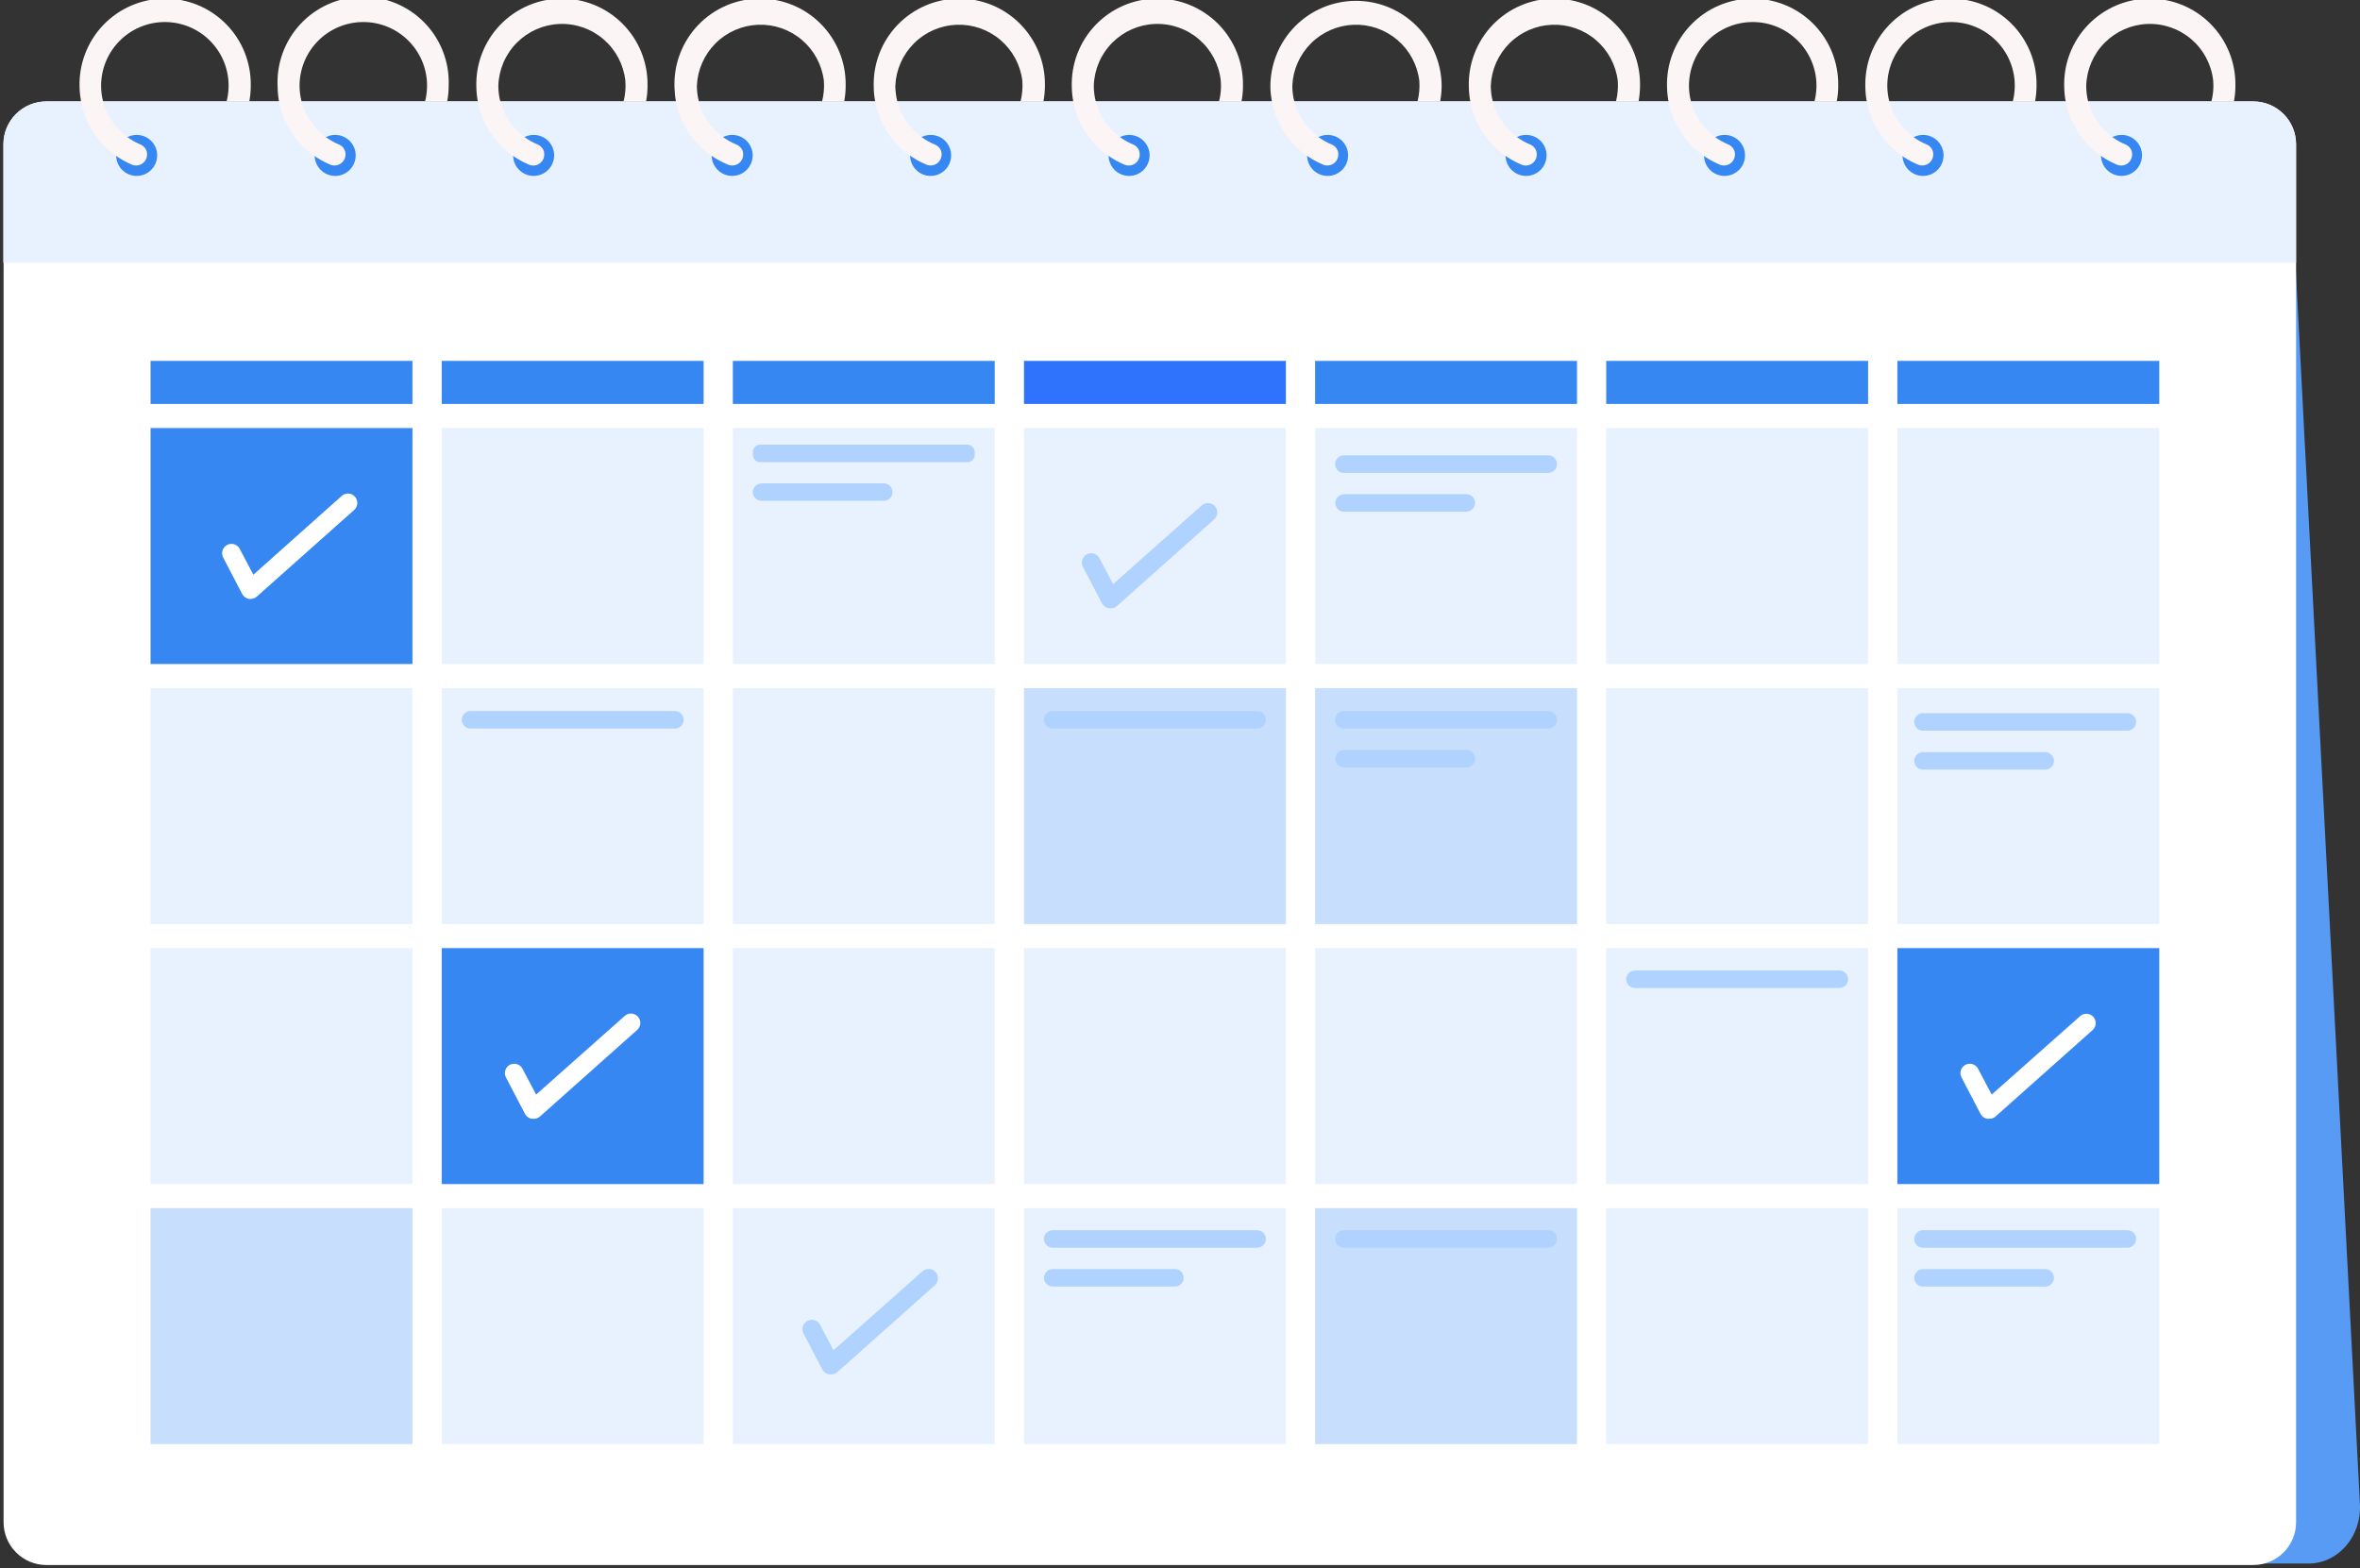 <svg width="468" height="311" viewBox="0 0 468 311" fill="none" xmlns="http://www.w3.org/2000/svg">
<rect x="0" y="0" width="468" height="311" fill="#333333" stroke="none"/>
<g clip-path="url(#clip0_40_558)">
<path d="M455.195 52.107L467.987 298.299C468.318 304.688 463.652 310.056 457.78 310.056H426.285L455.195 52.107Z" fill="#589BF4"/>
<path d="M446.831 20.108H9.205C4.513 20.108 0.709 23.913 0.709 28.605V301.851C0.709 306.544 4.513 310.348 9.205 310.348H446.831C451.524 310.348 455.328 306.544 455.328 301.851V28.605C455.328 23.913 451.524 20.108 446.831 20.108Z" fill="white"/>
<path d="M81.792 84.887H29.857V131.679H81.792V84.887Z" fill="#3687F2"/>
<path d="M49.687 118.768H49.356C49.076 118.716 48.812 118.603 48.583 118.435C48.353 118.268 48.164 118.051 48.03 117.8L44.305 110.656C44.176 110.439 44.093 110.197 44.06 109.947C44.027 109.696 44.046 109.442 44.115 109.199C44.184 108.956 44.302 108.73 44.462 108.534C44.622 108.338 44.82 108.177 45.044 108.06C45.268 107.944 45.514 107.874 45.765 107.856C46.017 107.838 46.27 107.871 46.509 107.954C46.748 108.037 46.967 108.167 47.153 108.338C47.34 108.509 47.489 108.715 47.593 108.946L50.244 113.97L67.767 98.341C68.136 98.014 68.62 97.848 69.113 97.877C69.605 97.907 70.065 98.131 70.392 98.501C70.719 98.87 70.886 99.354 70.856 99.846C70.826 100.338 70.602 100.798 70.233 101.125L50.867 118.357C50.533 118.626 50.116 118.771 49.687 118.768Z" fill="white"/>
<path d="M139.532 84.887H87.598V131.679H139.532V84.887Z" fill="#E8F2FF"/>
<path d="M197.259 84.887H145.325V131.679H197.259V84.887Z" fill="#E8F2FF"/>
<path d="M191.838 88.175H150.746C149.941 88.175 149.288 88.828 149.288 89.633V90.19C149.288 90.995 149.941 91.648 150.746 91.648H191.838C192.643 91.648 193.296 90.995 193.296 90.19V89.633C193.296 88.828 192.643 88.175 191.838 88.175Z" fill="#B0D2FF"/>
<path d="M175.269 95.849H151.104C150.643 95.842 150.196 96.013 149.858 96.326C149.52 96.64 149.315 97.072 149.288 97.533C149.279 97.766 149.318 97.998 149.401 98.216C149.484 98.433 149.611 98.632 149.773 98.799C149.936 98.966 150.13 99.099 150.345 99.189C150.56 99.279 150.791 99.324 151.025 99.322H175.269C175.729 99.322 176.171 99.139 176.497 98.814C176.822 98.488 177.005 98.046 177.005 97.586C177.005 97.125 176.822 96.684 176.497 96.358C176.171 96.032 175.729 95.849 175.269 95.849Z" fill="#B0D2FF"/>
<path d="M254.999 84.887H203.065V131.679H254.999V84.887Z" fill="#E8F2FF"/>
<path d="M312.727 84.887H260.792V131.679H312.727V84.887Z" fill="#E8F2FF"/>
<path d="M307.027 93.769H266.492C266.031 93.769 265.59 93.586 265.264 93.26C264.938 92.935 264.755 92.493 264.755 92.032C264.755 91.572 264.938 91.13 265.264 90.805C265.59 90.479 266.031 90.296 266.492 90.296H307.027C307.487 90.296 307.929 90.479 308.255 90.805C308.58 91.13 308.763 91.572 308.763 92.032C308.763 92.493 308.58 92.935 308.255 93.26C307.929 93.586 307.487 93.769 307.027 93.769Z" fill="#B0D2FF"/>
<path d="M290.736 97.997H266.598C266.138 97.99 265.693 98.161 265.357 98.475C265.02 98.789 264.819 99.221 264.795 99.68C264.788 99.913 264.828 100.144 264.912 100.361C264.996 100.578 265.122 100.776 265.284 100.943C265.446 101.11 265.64 101.242 265.854 101.333C266.069 101.423 266.299 101.47 266.531 101.47H290.775C291.236 101.47 291.678 101.287 292.003 100.961C292.329 100.636 292.512 100.194 292.512 99.734C292.512 99.502 292.466 99.273 292.376 99.06C292.286 98.846 292.155 98.653 291.989 98.491C291.824 98.33 291.628 98.203 291.412 98.118C291.197 98.033 290.967 97.992 290.736 97.997Z" fill="#B0D2FF"/>
<path d="M370.454 84.887H318.519V131.679H370.454V84.887Z" fill="#E8F2FF"/>
<path d="M428.194 84.887H376.26V131.679H428.194V84.887Z" fill="#E8F2FF"/>
<path d="M81.792 136.451H29.857V183.242H81.792V136.451Z" fill="#E8F2FF"/>
<path d="M139.532 136.451H87.598V183.242H139.532V136.451Z" fill="#E8F2FF"/>
<path d="M133.846 144.47H93.311C92.85 144.47 92.409 144.288 92.083 143.962C91.757 143.636 91.574 143.195 91.574 142.734C91.574 142.273 91.757 141.832 92.083 141.506C92.409 141.181 92.85 140.998 93.311 140.998H133.846C134.306 140.998 134.748 141.181 135.073 141.506C135.399 141.832 135.582 142.273 135.582 142.734C135.584 142.963 135.54 143.189 135.453 143.401C135.367 143.612 135.239 143.804 135.077 143.966C134.916 144.127 134.724 144.255 134.512 144.342C134.301 144.429 134.074 144.472 133.846 144.47Z" fill="#B0D2FF"/>
<path d="M197.259 136.451H145.325V183.242H197.259V136.451Z" fill="#E8F2FF"/>
<path d="M220.205 120.624H219.86C219.58 120.574 219.315 120.461 219.085 120.293C218.855 120.126 218.667 119.908 218.534 119.656L214.796 112.512C214.667 112.294 214.584 112.053 214.551 111.803C214.518 111.552 214.537 111.298 214.606 111.055C214.675 110.812 214.793 110.585 214.953 110.39C215.113 110.194 215.311 110.033 215.535 109.916C215.759 109.8 216.004 109.73 216.256 109.712C216.508 109.693 216.761 109.727 217 109.81C217.239 109.892 217.458 110.023 217.644 110.194C217.831 110.364 217.98 110.571 218.084 110.802L220.735 115.825L238.311 100.224C238.68 99.897 239.164 99.73 239.657 99.76C240.149 99.79 240.609 100.014 240.936 100.383C241.263 100.752 241.43 101.236 241.4 101.728C241.37 102.22 241.146 102.68 240.777 103.007L221.424 120.239C221.076 120.508 220.644 120.644 220.205 120.624Z" fill="#B0D2FF"/>
<path d="M254.999 136.451H203.065V183.242H254.999V136.451Z" fill="#C7DEFD"/>
<path d="M249.286 144.47H208.751C208.291 144.47 207.849 144.288 207.523 143.962C207.198 143.636 207.015 143.195 207.015 142.734C207.015 142.273 207.198 141.832 207.523 141.506C207.849 141.181 208.291 140.998 208.751 140.998H249.286C249.747 140.998 250.188 141.181 250.514 141.506C250.84 141.832 251.023 142.273 251.023 142.734C251.024 142.963 250.981 143.189 250.894 143.401C250.807 143.612 250.68 143.804 250.518 143.966C250.356 144.127 250.164 144.255 249.953 144.342C249.741 144.429 249.515 144.472 249.286 144.47Z" fill="#B0D2FF"/>
<path d="M312.727 136.451H260.792V183.242H312.727V136.451Z" fill="#C7DEFD"/>
<path d="M307.027 144.47H266.492C266.263 144.472 266.037 144.429 265.825 144.342C265.614 144.255 265.422 144.127 265.26 143.966C265.099 143.804 264.971 143.612 264.884 143.401C264.797 143.189 264.754 142.963 264.755 142.734C264.755 142.273 264.938 141.832 265.264 141.506C265.59 141.181 266.031 140.998 266.492 140.998H307.027C307.487 140.998 307.929 141.181 308.255 141.506C308.58 141.832 308.763 142.273 308.763 142.734C308.763 143.195 308.58 143.636 308.255 143.962C307.929 144.288 307.487 144.47 307.027 144.47Z" fill="#B0D2FF"/>
<path d="M290.736 148.699H266.598C266.139 148.694 265.696 148.867 265.36 149.18C265.024 149.494 264.822 149.924 264.795 150.382C264.788 150.615 264.828 150.846 264.912 151.063C264.996 151.28 265.122 151.478 265.284 151.644C265.446 151.811 265.64 151.944 265.854 152.035C266.069 152.125 266.299 152.172 266.531 152.172H290.775C291.236 152.172 291.678 151.989 292.003 151.663C292.329 151.337 292.512 150.896 292.512 150.435C292.512 150.204 292.466 149.975 292.376 149.761C292.286 149.548 292.155 149.355 291.989 149.193C291.824 149.031 291.628 148.904 291.412 148.819C291.197 148.734 290.967 148.693 290.736 148.699Z" fill="#B0D2FF"/>
<path d="M370.454 136.451H318.519V183.242H370.454V136.451Z" fill="#E8F2FF"/>
<path d="M428.194 136.451H376.26V183.242H428.194V136.451Z" fill="#E8F2FF"/>
<path d="M421.872 144.894H381.337C381.108 144.896 380.882 144.852 380.67 144.766C380.459 144.679 380.266 144.551 380.105 144.39C379.943 144.228 379.815 144.036 379.729 143.824C379.642 143.613 379.598 143.386 379.6 143.158C379.6 142.697 379.783 142.256 380.109 141.93C380.434 141.604 380.876 141.421 381.337 141.421H421.872C422.332 141.421 422.774 141.604 423.099 141.93C423.425 142.256 423.608 142.697 423.608 143.158C423.608 143.618 423.425 144.06 423.099 144.386C422.774 144.711 422.332 144.894 421.872 144.894Z" fill="#B0D2FF"/>
<path d="M405.568 149.149H381.403C380.943 149.142 380.498 149.313 380.162 149.627C379.826 149.941 379.624 150.373 379.6 150.833C379.593 151.065 379.633 151.297 379.717 151.513C379.801 151.73 379.928 151.928 380.09 152.095C380.252 152.262 380.446 152.394 380.66 152.485C380.874 152.576 381.104 152.622 381.337 152.622H405.568C405.796 152.624 406.023 152.58 406.234 152.493C406.446 152.407 406.638 152.279 406.799 152.117C406.961 151.956 407.089 151.764 407.176 151.552C407.262 151.341 407.306 151.114 407.304 150.886C407.304 150.425 407.121 149.983 406.796 149.658C406.47 149.332 406.028 149.149 405.568 149.149Z" fill="#B0D2FF"/>
<path d="M81.792 188.014H29.857V234.806H81.792V188.014Z" fill="#E8F2FF"/>
<path d="M139.532 188.014H87.598V234.806H139.532V188.014Z" fill="#3687F2"/>
<path d="M105.771 221.855H105.439C105.159 221.805 104.894 221.692 104.665 221.525C104.435 221.357 104.246 221.139 104.114 220.888L100.376 213.743C100.247 213.526 100.163 213.285 100.13 213.034C100.098 212.784 100.116 212.529 100.186 212.286C100.255 212.043 100.373 211.817 100.532 211.621C100.692 211.425 100.89 211.264 101.114 211.148C101.338 211.031 101.584 210.962 101.836 210.943C102.088 210.925 102.341 210.958 102.579 211.041C102.818 211.124 103.037 211.255 103.224 211.425C103.41 211.596 103.559 211.803 103.663 212.033L106.314 217.057L123.891 201.455C124.073 201.293 124.286 201.169 124.517 201.089C124.748 201.01 124.992 200.976 125.236 200.991C125.48 201.006 125.718 201.069 125.938 201.175C126.157 201.282 126.353 201.432 126.515 201.614C126.677 201.797 126.801 202.01 126.881 202.241C126.961 202.472 126.994 202.716 126.979 202.96C126.965 203.203 126.902 203.442 126.795 203.661C126.688 203.881 126.539 204.077 126.356 204.239L107.003 221.471C106.652 221.742 106.214 221.879 105.771 221.855Z" fill="white"/>
<path d="M197.259 188.014H145.325V234.806H197.259V188.014Z" fill="#E8F2FF"/>
<path d="M254.999 188.014H203.065V234.806H254.999V188.014Z" fill="#E8F2FF"/>
<path d="M312.727 188.014H260.792V234.806H312.727V188.014Z" fill="#E8F2FF"/>
<path d="M370.454 188.014H318.519V234.806H370.454V188.014Z" fill="#E8F2FF"/>
<path d="M364.754 195.927H324.219C323.758 195.927 323.317 195.745 322.991 195.419C322.665 195.093 322.482 194.652 322.482 194.191C322.482 193.731 322.665 193.289 322.991 192.963C323.317 192.638 323.758 192.455 324.219 192.455H364.754C365.214 192.455 365.656 192.638 365.982 192.963C366.307 193.289 366.49 193.731 366.49 194.191C366.49 194.652 366.307 195.093 365.982 195.419C365.656 195.745 365.214 195.927 364.754 195.927Z" fill="#B0D2FF"/>
<path d="M428.194 188.014H376.26V234.806H428.194V188.014Z" fill="#3687F2"/>
<path d="M394.406 221.855H394.075C393.795 221.805 393.53 221.692 393.3 221.525C393.07 221.357 392.882 221.139 392.749 220.888L389.024 213.743C388.895 213.526 388.812 213.285 388.779 213.034C388.746 212.784 388.765 212.529 388.834 212.286C388.903 212.043 389.021 211.817 389.181 211.621C389.341 211.425 389.539 211.264 389.763 211.148C389.987 211.031 390.232 210.962 390.484 210.943C390.736 210.925 390.989 210.958 391.228 211.041C391.467 211.124 391.686 211.255 391.872 211.425C392.059 211.596 392.208 211.803 392.312 212.033L394.963 217.057L412.553 201.455C412.924 201.148 413.401 200.997 413.882 201.035C414.362 201.073 414.809 201.296 415.128 201.658C415.447 202.02 415.612 202.492 415.589 202.974C415.566 203.455 415.357 203.909 415.005 204.239L395.652 221.471C395.297 221.746 394.854 221.882 394.406 221.855Z" fill="white"/>
<path d="M81.792 239.577H29.857V286.369H81.792V239.577Z" fill="#C7DEFD"/>
<path d="M139.532 239.577H87.598V286.369H139.532V239.577Z" fill="#E8F2FF"/>
<path d="M197.259 239.577H145.325V286.369H197.259V239.577Z" fill="#E8F2FF"/>
<path d="M164.731 272.543H164.399C164.119 272.494 163.854 272.381 163.625 272.213C163.395 272.045 163.206 271.827 163.074 271.576L159.336 264.444C159.107 264.007 159.062 263.496 159.21 263.025C159.358 262.554 159.687 262.161 160.124 261.932C160.562 261.704 161.073 261.659 161.544 261.807C162.015 261.954 162.408 262.283 162.636 262.721L165.287 267.758L182.864 252.157C183.044 251.983 183.257 251.848 183.49 251.759C183.724 251.67 183.973 251.629 184.223 251.639C184.472 251.648 184.718 251.708 184.944 251.815C185.17 251.921 185.372 252.073 185.538 252.259C185.704 252.446 185.831 252.664 185.91 252.901C185.99 253.138 186.021 253.388 186.002 253.637C185.982 253.887 185.913 254.129 185.797 254.351C185.682 254.572 185.523 254.768 185.329 254.927L165.977 272.159C165.621 272.434 165.179 272.57 164.731 272.543Z" fill="#B0D2FF"/>
<path d="M254.999 239.577H203.065V286.369H254.999V239.577Z" fill="#E8F2FF"/>
<path d="M249.286 247.425H208.751C208.291 247.425 207.849 247.242 207.523 246.916C207.198 246.59 207.015 246.149 207.015 245.688C207.015 245.228 207.198 244.786 207.523 244.46C207.849 244.135 208.291 243.952 208.751 243.952H249.286C249.747 243.952 250.188 244.135 250.514 244.46C250.84 244.786 251.023 245.228 251.023 245.688C251.024 245.917 250.981 246.143 250.894 246.355C250.807 246.566 250.68 246.758 250.518 246.92C250.356 247.081 250.164 247.209 249.953 247.296C249.741 247.383 249.515 247.426 249.286 247.425Z" fill="#B0D2FF"/>
<path d="M232.996 251.653H208.831C208.371 251.646 207.926 251.817 207.59 252.131C207.254 252.445 207.052 252.877 207.028 253.336C207.019 253.568 207.057 253.8 207.14 254.016C207.223 254.233 207.348 254.431 207.509 254.598C207.67 254.765 207.863 254.898 208.076 254.989C208.29 255.079 208.52 255.126 208.752 255.126H232.996C233.224 255.128 233.451 255.084 233.662 254.997C233.874 254.911 234.066 254.783 234.227 254.621C234.389 254.46 234.517 254.268 234.604 254.056C234.69 253.845 234.734 253.618 234.732 253.39C234.732 253.161 234.687 252.936 234.6 252.725C234.513 252.514 234.385 252.323 234.224 252.162C234.062 252 233.871 251.872 233.66 251.785C233.449 251.698 233.224 251.653 232.996 251.653Z" fill="#B0D2FF"/>
<path d="M312.727 239.577H260.792V286.369H312.727V239.577Z" fill="#C7DEFD"/>
<path d="M307.027 247.425H266.492C266.263 247.426 266.037 247.383 265.825 247.296C265.614 247.209 265.422 247.081 265.26 246.92C265.099 246.758 264.971 246.566 264.884 246.355C264.797 246.143 264.754 245.917 264.755 245.688C264.755 245.228 264.938 244.786 265.264 244.46C265.59 244.135 266.031 243.952 266.492 243.952H307.027C307.487 243.952 307.929 244.135 308.255 244.46C308.58 244.786 308.763 245.228 308.763 245.688C308.763 246.149 308.58 246.59 308.255 246.916C307.929 247.242 307.487 247.425 307.027 247.425Z" fill="#B0D2FF"/>
<path d="M370.454 239.577H318.519V286.369H370.454V239.577Z" fill="#E8F2FF"/>
<path d="M428.194 239.577H376.26V286.369H428.194V239.577Z" fill="#E8F2FF"/>
<path d="M421.872 247.425H381.337C381.108 247.426 380.882 247.383 380.67 247.296C380.459 247.209 380.266 247.081 380.105 246.92C379.943 246.758 379.815 246.566 379.729 246.355C379.642 246.143 379.598 245.917 379.6 245.688C379.6 245.228 379.783 244.786 380.109 244.46C380.434 244.135 380.876 243.952 381.337 243.952H421.872C422.332 243.952 422.774 244.135 423.099 244.46C423.425 244.786 423.608 245.228 423.608 245.688C423.608 246.149 423.425 246.59 423.099 246.916C422.774 247.242 422.332 247.425 421.872 247.425Z" fill="#B0D2FF"/>
<path d="M405.568 251.653H381.403C380.943 251.646 380.498 251.817 380.162 252.131C379.826 252.445 379.624 252.877 379.6 253.336C379.593 253.569 379.633 253.8 379.717 254.017C379.801 254.234 379.928 254.432 380.09 254.599C380.252 254.766 380.446 254.898 380.66 254.989C380.874 255.079 381.104 255.126 381.337 255.126H405.568C405.796 255.128 406.023 255.084 406.234 254.997C406.446 254.911 406.638 254.783 406.799 254.621C406.961 254.46 407.089 254.268 407.176 254.056C407.262 253.845 407.306 253.618 407.304 253.39C407.304 252.929 407.121 252.487 406.796 252.162C406.47 251.836 406.028 251.653 405.568 251.653Z" fill="#B0D2FF"/>
<path d="M81.792 71.566H29.857V80.102H81.792V71.566Z" fill="#3687F2"/>
<path d="M139.532 71.566H87.598V80.102H139.532V71.566Z" fill="#3687F2"/>
<path d="M197.259 71.566H145.325V80.102H197.259V71.566Z" fill="#3687F2"/>
<path d="M254.999 71.566H203.065V80.102H254.999V71.566Z" fill="#2F72FB"/>
<path d="M428.194 71.566H376.26V80.102H428.194V71.566Z" fill="#3687F2"/>
<path d="M312.727 71.566H260.792V80.102H312.727V71.566Z" fill="#3687F2"/>
<path d="M370.454 71.566H318.519V80.102H370.454V71.566Z" fill="#3687F2"/>
<path d="M455.314 28.618V52.107H0.656V28.618C0.656 26.365 1.551 24.204 3.144 22.61C4.738 21.017 6.899 20.122 9.152 20.122H446.871C449.115 20.136 451.263 21.037 452.845 22.629C454.427 24.221 455.314 26.374 455.314 28.618Z" fill="#E8F2FF"/>
<path d="M31.17 30.819C31.169 31.624 30.93 32.412 30.483 33.081C30.035 33.751 29.399 34.272 28.654 34.58C27.91 34.887 27.091 34.967 26.301 34.809C25.512 34.651 24.787 34.262 24.218 33.692C23.649 33.121 23.263 32.395 23.107 31.605C22.952 30.814 23.034 29.996 23.344 29.252C23.654 28.509 24.178 27.874 24.849 27.429C25.52 26.983 26.308 26.747 27.113 26.75C27.647 26.75 28.176 26.855 28.669 27.059C29.162 27.264 29.609 27.564 29.986 27.942C30.363 28.32 30.662 28.769 30.865 29.263C31.068 29.756 31.171 30.285 31.17 30.819Z" fill="#3687F2"/>
<path d="M44.942 20.122C45.282 18.78 45.403 17.392 45.3 16.012C45.041 12.759 43.535 9.731 41.095 7.562C38.655 5.394 35.472 4.253 32.21 4.378C28.948 4.503 25.861 5.884 23.594 8.233C21.328 10.582 20.057 13.716 20.049 16.98C20.045 18.04 20.179 19.096 20.446 20.122C20.939 22.022 21.865 23.782 23.153 25.263C24.442 26.744 26.056 27.907 27.869 28.658C28.181 28.792 28.458 28.997 28.677 29.257C28.895 29.517 29.05 29.825 29.128 30.156C29.128 30.156 29.128 30.156 29.128 30.249C29.2 30.635 29.166 31.033 29.029 31.401C28.893 31.769 28.659 32.093 28.354 32.339C28.048 32.585 27.681 32.743 27.292 32.798C26.904 32.852 26.508 32.8 26.146 32.648C23.565 31.551 21.296 29.833 19.538 27.648C17.781 25.463 16.59 22.878 16.072 20.122C15.901 19.194 15.803 18.254 15.78 17.311C15.699 15.046 16.072 12.787 16.878 10.667C17.683 8.548 18.905 6.611 20.471 4.972C22.038 3.333 23.916 2.023 25.997 1.122C28.077 0.22 30.317 -0.256 32.584 -0.278C34.851 -0.3 37.099 0.132 39.197 0.993C41.294 1.854 43.198 3.126 44.796 4.735C46.394 6.343 47.654 8.255 48.5 10.358C49.347 12.462 49.764 14.713 49.727 16.98C49.731 18.034 49.634 19.086 49.436 20.122H44.942Z" fill="#FCF5F5"/>
<path d="M70.538 30.819C70.538 31.624 70.299 32.41 69.852 33.08C69.405 33.749 68.769 34.27 68.026 34.578C67.282 34.886 66.464 34.967 65.675 34.81C64.885 34.653 64.16 34.266 63.591 33.696C63.022 33.127 62.634 32.402 62.477 31.613C62.32 30.823 62.401 30.005 62.709 29.262C63.017 28.518 63.538 27.883 64.208 27.435C64.877 26.988 65.664 26.75 66.469 26.75C67.548 26.75 68.583 27.178 69.346 27.941C70.109 28.705 70.538 29.74 70.538 30.819Z" fill="#3687F2"/>
<path d="M84.297 20.122C84.637 18.78 84.758 17.393 84.655 16.013C84.397 12.759 82.89 9.731 80.45 7.562C78.01 5.394 74.827 4.253 71.565 4.378C68.303 4.503 65.216 5.884 62.95 8.233C60.683 10.582 59.412 13.716 59.404 16.98C59.407 18.04 59.54 19.095 59.801 20.122C60.294 22.022 61.22 23.782 62.508 25.263C63.797 26.745 65.411 27.907 67.224 28.658C67.538 28.79 67.816 28.995 68.034 29.255C68.253 29.516 68.407 29.825 68.484 30.156C68.478 30.187 68.478 30.218 68.484 30.249C68.552 30.636 68.515 31.033 68.376 31.401C68.238 31.768 68.003 32.091 67.697 32.337C67.391 32.582 67.024 32.74 66.635 32.795C66.246 32.85 65.85 32.799 65.488 32.648C62.892 31.561 60.607 29.849 58.835 27.663C57.063 25.477 55.86 22.886 55.334 20.122C55.161 19.195 55.068 18.255 55.056 17.312C54.925 15.018 55.26 12.721 56.042 10.561C56.825 8.4 58.037 6.421 59.606 4.743C61.176 3.065 63.069 1.723 65.173 0.798C67.276 -0.127 69.545 -0.615 71.842 -0.638C74.14 -0.66 76.418 -0.216 78.539 0.667C80.66 1.551 82.579 2.856 84.181 4.503C85.783 6.15 87.034 8.105 87.858 10.25C88.682 12.395 89.063 14.684 88.976 16.98C88.974 18.034 88.876 19.086 88.685 20.122H84.297Z" fill="#FCF5F5"/>
<path d="M109.893 30.819C109.893 31.624 109.655 32.41 109.207 33.08C108.76 33.749 108.125 34.271 107.381 34.579C106.638 34.887 105.819 34.967 105.03 34.81C104.241 34.653 103.515 34.266 102.946 33.696C102.377 33.127 101.99 32.402 101.833 31.613C101.676 30.823 101.756 30.005 102.064 29.262C102.372 28.518 102.894 27.883 103.563 27.435C104.232 26.988 105.019 26.75 105.824 26.75C106.359 26.748 106.889 26.852 107.383 27.056C107.878 27.26 108.327 27.559 108.705 27.938C109.083 28.316 109.383 28.765 109.587 29.26C109.791 29.754 109.895 30.284 109.893 30.819Z" fill="#3687F2"/>
<path d="M123.652 20.122C123.999 18.781 124.12 17.392 124.01 16.012C123.666 12.832 122.128 9.902 119.707 7.811C117.286 5.721 114.162 4.627 110.966 4.75C107.77 4.872 104.739 6.203 102.486 8.473C100.233 10.743 98.924 13.783 98.825 16.98C98.824 18.039 98.953 19.094 99.209 20.122C99.704 22.021 100.631 23.78 101.919 25.261C103.207 26.742 104.82 27.905 106.632 28.658C106.946 28.79 107.223 28.995 107.442 29.255C107.661 29.516 107.815 29.824 107.892 30.156C107.892 30.156 107.892 30.156 107.892 30.249C107.965 30.636 107.931 31.036 107.794 31.406C107.657 31.776 107.422 32.101 107.114 32.348C106.806 32.594 106.437 32.753 106.047 32.805C105.656 32.858 105.258 32.804 104.896 32.648C102.302 31.56 100.019 29.847 98.249 27.661C96.48 25.475 95.279 22.885 94.755 20.122C94.578 19.195 94.48 18.255 94.464 17.311C94.382 15.046 94.755 12.787 95.561 10.667C96.367 8.548 97.589 6.611 99.155 4.972C100.721 3.333 102.6 2.023 104.68 1.122C106.76 0.22 109 -0.256 111.267 -0.278C113.534 -0.3 115.783 0.132 117.881 0.993C119.978 1.854 121.882 3.126 123.48 4.735C125.078 6.343 126.337 8.255 127.184 10.358C128.031 12.462 128.448 14.713 128.411 16.98C128.415 18.034 128.317 19.086 128.119 20.122H123.652Z" fill="#FCF5F5"/>
<path d="M149.262 30.819C149.262 31.624 149.023 32.41 148.576 33.08C148.129 33.749 147.493 34.27 146.749 34.578C146.006 34.886 145.188 34.967 144.398 34.81C143.609 34.653 142.884 34.266 142.315 33.696C141.746 33.127 141.358 32.402 141.201 31.613C141.044 30.823 141.125 30.005 141.433 29.262C141.741 28.518 142.262 27.883 142.931 27.435C143.601 26.988 144.387 26.75 145.192 26.75C146.271 26.75 147.307 27.178 148.07 27.941C148.833 28.705 149.262 29.74 149.262 30.819Z" fill="#3687F2"/>
<path d="M163.021 20.122C163.361 18.78 163.482 17.392 163.379 16.012C162.994 12.864 161.44 9.975 159.025 7.918C156.61 5.862 153.51 4.788 150.341 4.91C147.171 5.032 144.163 6.34 141.913 8.576C139.663 10.812 138.335 13.811 138.193 16.98C138.19 18.04 138.324 19.096 138.591 20.122C139.084 22.022 140.01 23.782 141.298 25.263C142.586 26.744 144.201 27.907 146.014 28.658C146.34 28.781 146.631 28.982 146.862 29.243C147.093 29.504 147.257 29.817 147.34 30.156C147.34 30.156 147.34 30.156 147.34 30.249C147.411 30.635 147.377 31.033 147.241 31.401C147.104 31.769 146.871 32.093 146.565 32.339C146.259 32.585 145.892 32.743 145.504 32.798C145.115 32.852 144.719 32.8 144.357 32.648C141.732 31.582 139.414 29.879 137.614 27.692C135.813 25.504 134.586 22.902 134.045 20.122C133.873 19.194 133.776 18.254 133.753 17.311C133.671 15.046 134.045 12.787 134.85 10.667C135.656 8.548 136.878 6.611 138.444 4.972C140.01 3.333 141.889 2.023 143.969 1.122C146.049 0.22 148.289 -0.256 150.556 -0.278C152.823 -0.3 155.072 0.132 157.17 0.993C159.267 1.854 161.171 3.126 162.769 4.735C164.367 6.343 165.626 8.255 166.473 10.358C167.32 12.462 167.737 14.713 167.7 16.98C167.704 18.034 167.606 19.086 167.408 20.122H163.021Z" fill="#FCF5F5"/>
<path d="M188.617 30.819C188.617 31.624 188.378 32.41 187.931 33.08C187.484 33.749 186.848 34.271 186.104 34.579C185.361 34.887 184.543 34.967 183.753 34.81C182.964 34.653 182.239 34.266 181.67 33.696C181.101 33.127 180.713 32.402 180.556 31.613C180.399 30.823 180.48 30.005 180.788 29.262C181.096 28.518 181.617 27.883 182.286 27.435C182.956 26.988 183.742 26.75 184.547 26.75C185.082 26.748 185.612 26.852 186.107 27.056C186.601 27.26 187.05 27.559 187.429 27.938C187.807 28.316 188.106 28.765 188.31 29.26C188.514 29.754 188.618 30.284 188.617 30.819Z" fill="#3687F2"/>
<path d="M202.376 20.122C202.716 18.78 202.837 17.392 202.734 16.012C202.349 12.864 200.795 9.975 198.38 7.918C195.965 5.862 192.865 4.788 189.696 4.91C186.526 5.032 183.518 6.34 181.268 8.576C179.018 10.812 177.69 13.811 177.548 16.98C177.551 18.04 177.685 19.095 177.946 20.122C178.438 22.022 179.365 23.782 180.653 25.263C181.941 26.744 183.556 27.907 185.369 28.658C185.695 28.781 185.986 28.982 186.217 29.243C186.448 29.504 186.612 29.817 186.695 30.156C186.695 30.156 186.695 30.156 186.695 30.249C186.763 30.635 186.726 31.033 186.587 31.4C186.449 31.768 186.214 32.091 185.908 32.337C185.602 32.582 185.235 32.74 184.846 32.795C184.457 32.85 184.061 32.799 183.699 32.648C181.105 31.56 178.822 29.847 177.052 27.661C175.282 25.475 174.082 22.885 173.558 20.122C173.374 19.196 173.277 18.255 173.267 17.311C173.185 15.046 173.558 12.787 174.364 10.667C175.17 8.548 176.392 6.611 177.958 4.972C179.524 3.333 181.403 2.023 183.483 1.122C185.563 0.22 187.803 -0.256 190.07 -0.278C192.337 -0.3 194.586 0.132 196.684 0.993C198.781 1.854 200.685 3.126 202.283 4.735C203.881 6.343 205.14 8.255 205.987 10.358C206.834 12.462 207.251 14.713 207.214 16.98C207.211 18.034 207.114 19.085 206.922 20.122H202.376Z" fill="#FCF5F5"/>
<path d="M227.972 30.819C227.972 31.624 227.733 32.41 227.286 33.08C226.839 33.749 226.204 34.271 225.46 34.579C224.716 34.887 223.898 34.967 223.109 34.81C222.319 34.653 221.594 34.266 221.025 33.696C220.456 33.127 220.068 32.402 219.911 31.613C219.754 30.823 219.835 30.005 220.143 29.262C220.451 28.518 220.973 27.883 221.642 27.435C222.311 26.988 223.098 26.75 223.903 26.75C224.438 26.748 224.967 26.852 225.462 27.056C225.957 27.26 226.406 27.559 226.784 27.938C227.162 28.316 227.462 28.765 227.666 29.26C227.87 29.754 227.974 30.284 227.972 30.819Z" fill="#3687F2"/>
<path d="M241.744 20.122C242.087 18.78 242.203 17.392 242.089 16.012C241.745 12.832 240.207 9.902 237.786 7.811C235.365 5.721 232.241 4.627 229.045 4.75C225.849 4.872 222.818 6.203 220.565 8.473C218.312 10.743 217.003 13.783 216.904 16.98C216.903 18.039 217.032 19.094 217.288 20.122C217.782 22.021 218.71 23.78 219.998 25.261C221.286 26.742 222.899 27.905 224.711 28.658C225.026 28.788 225.305 28.992 225.524 29.253C225.743 29.514 225.896 29.823 225.97 30.156C225.976 30.187 225.976 30.218 225.97 30.249C226.043 30.636 226.01 31.036 225.873 31.406C225.736 31.776 225.501 32.101 225.193 32.348C224.885 32.594 224.516 32.753 224.125 32.805C223.735 32.858 223.337 32.804 222.975 32.648C220.382 31.558 218.1 29.844 216.331 27.659C214.561 25.473 213.36 22.884 212.834 20.122C212.657 19.195 212.559 18.255 212.543 17.311C212.461 15.046 212.834 12.787 213.64 10.667C214.446 8.548 215.668 6.611 217.234 4.972C218.8 3.333 220.679 2.023 222.759 1.122C224.839 0.22 227.079 -0.256 229.346 -0.278C231.613 -0.3 233.862 0.132 235.959 0.993C238.057 1.854 239.961 3.126 241.559 4.735C243.156 6.343 244.416 8.255 245.263 10.358C246.11 12.462 246.527 14.713 246.49 16.98C246.494 18.034 246.396 19.086 246.198 20.122H241.744Z" fill="#FCF5F5"/>
<path d="M267.34 30.819C267.34 31.624 267.102 32.41 266.654 33.08C266.207 33.749 265.572 34.27 264.828 34.578C264.084 34.886 263.266 34.967 262.477 34.81C261.688 34.653 260.962 34.266 260.393 33.696C259.824 33.127 259.437 32.402 259.28 31.613C259.123 30.823 259.203 30.005 259.511 29.262C259.819 28.518 260.341 27.883 261.01 27.435C261.679 26.988 262.466 26.75 263.271 26.75C264.35 26.75 265.385 27.178 266.148 27.941C266.911 28.705 267.34 29.74 267.34 30.819Z" fill="#3687F2"/>
<path d="M281.099 20.122C281.44 18.78 281.56 17.393 281.457 16.013C281.073 12.864 279.519 9.975 277.104 7.919C274.689 5.862 271.589 4.788 268.42 4.91C265.25 5.032 262.242 6.34 259.992 8.576C257.742 10.812 256.414 13.812 256.272 16.98C256.269 18.04 256.402 19.096 256.67 20.122C257.162 22.022 258.089 23.782 259.377 25.263C260.665 26.745 262.279 27.907 264.093 28.658C264.406 28.79 264.684 28.995 264.903 29.255C265.122 29.516 265.276 29.825 265.352 30.156C265.352 30.156 265.352 30.156 265.352 30.249C265.424 30.635 265.389 31.033 265.253 31.401C265.117 31.769 264.883 32.093 264.577 32.339C264.271 32.585 263.905 32.744 263.516 32.798C263.127 32.852 262.731 32.801 262.37 32.648C259.774 31.561 257.488 29.848 255.717 27.663C253.945 25.477 252.742 22.886 252.216 20.122C252.045 19.194 251.947 18.255 251.924 17.312C251.903 15.082 252.32 12.87 253.154 10.801C253.987 8.733 255.219 6.848 256.781 5.256C259.934 2.041 264.235 0.21 268.739 0.166C273.242 0.122 277.579 1.869 280.794 5.022C284.01 8.175 285.841 12.477 285.885 16.98C285.882 18.034 285.784 19.085 285.593 20.122H281.099Z" fill="#FCF5F5"/>
<path d="M306.695 30.819C306.695 31.624 306.457 32.41 306.01 33.08C305.562 33.749 304.927 34.271 304.183 34.579C303.44 34.887 302.622 34.967 301.832 34.81C301.043 34.653 300.318 34.266 299.749 33.696C299.179 33.127 298.792 32.402 298.635 31.613C298.478 30.823 298.558 30.005 298.866 29.262C299.174 28.518 299.696 27.883 300.365 27.435C301.034 26.988 301.821 26.75 302.626 26.75C303.161 26.748 303.691 26.852 304.185 27.056C304.68 27.26 305.129 27.559 305.507 27.938C305.886 28.316 306.185 28.765 306.389 29.26C306.593 29.754 306.697 30.284 306.695 30.819Z" fill="#3687F2"/>
<path d="M320.455 20.122C320.795 18.78 320.916 17.392 320.813 16.012C320.428 12.864 318.874 9.975 316.459 7.918C314.044 5.862 310.945 4.788 307.775 4.91C304.605 5.032 301.597 6.34 299.347 8.576C297.097 10.812 295.77 13.811 295.628 16.98C295.631 18.04 295.764 19.095 296.025 20.122C296.52 22.021 297.447 23.78 298.735 25.261C300.023 26.742 301.636 27.905 303.448 28.658C303.762 28.79 304.039 28.995 304.258 29.255C304.477 29.516 304.631 29.824 304.707 30.156C304.707 30.156 304.707 30.156 304.707 30.249C304.78 30.636 304.747 31.036 304.61 31.406C304.473 31.776 304.238 32.101 303.93 32.348C303.622 32.594 303.253 32.753 302.863 32.805C302.472 32.858 302.074 32.804 301.712 32.648C299.118 31.56 296.835 29.847 295.065 27.661C293.295 25.475 292.095 22.885 291.571 20.122C291.394 19.195 291.296 18.255 291.28 17.311C291.198 15.046 291.571 12.787 292.377 10.667C293.183 8.548 294.405 6.611 295.971 4.972C297.537 3.333 299.416 2.023 301.496 1.122C303.576 0.22 305.816 -0.256 308.083 -0.278C310.35 -0.3 312.599 0.132 314.696 0.993C316.794 1.854 318.698 3.126 320.296 4.735C321.893 6.343 323.153 8.255 324 10.358C324.847 12.462 325.264 14.713 325.227 16.98C325.224 18.034 325.127 19.085 324.935 20.122H320.455Z" fill="#FCF5F5"/>
<path d="M346.05 30.819C346.05 31.624 345.811 32.412 345.364 33.081C344.916 33.751 344.28 34.272 343.535 34.58C342.791 34.887 341.972 34.967 341.182 34.809C340.392 34.651 339.667 34.262 339.099 33.692C338.53 33.121 338.144 32.395 337.988 31.605C337.833 30.814 337.915 29.996 338.225 29.252C338.535 28.509 339.059 27.874 339.73 27.429C340.401 26.983 341.189 26.747 341.994 26.75C342.528 26.75 343.057 26.855 343.55 27.059C344.043 27.264 344.49 27.564 344.867 27.942C345.244 28.32 345.542 28.769 345.745 29.263C345.949 29.756 346.052 30.285 346.05 30.819Z" fill="#3687F2"/>
<path d="M359.823 20.122C360.163 18.78 360.284 17.392 360.181 16.012C359.923 12.759 358.416 9.731 355.976 7.562C353.537 5.394 350.353 4.253 347.091 4.378C343.829 4.503 340.742 5.884 338.476 8.233C336.209 10.582 334.939 13.716 334.93 16.98C334.926 18.04 335.06 19.096 335.327 20.122C335.82 22.022 336.747 23.782 338.035 25.263C339.323 26.744 340.937 27.907 342.75 28.658C343.063 28.792 343.339 28.997 343.558 29.257C343.777 29.517 343.931 29.825 344.01 30.156C344.01 30.156 344.01 30.156 344.01 30.249C344.081 30.635 344.047 31.033 343.911 31.401C343.774 31.769 343.541 32.093 343.235 32.339C342.929 32.585 342.562 32.743 342.174 32.798C341.785 32.852 341.389 32.8 341.027 32.648C338.432 31.561 336.146 29.848 334.374 27.662C332.603 25.477 331.4 22.886 330.874 20.122C330.702 19.194 330.605 18.254 330.582 17.311C330.501 15.046 330.874 12.787 331.679 10.667C332.485 8.548 333.707 6.611 335.273 4.972C336.839 3.333 338.718 2.023 340.798 1.122C342.879 0.22 345.118 -0.256 347.385 -0.278C349.653 -0.3 351.901 0.132 353.999 0.993C356.096 1.854 358 3.126 359.598 4.735C361.196 6.343 362.455 8.255 363.302 10.358C364.149 12.462 364.566 14.713 364.529 16.98C364.533 18.034 364.435 19.086 364.237 20.122H359.823Z" fill="#FCF5F5"/>
<path d="M385.419 30.819C385.419 31.624 385.18 32.41 384.733 33.08C384.286 33.749 383.651 34.27 382.907 34.578C382.163 34.886 381.345 34.967 380.556 34.81C379.766 34.653 379.041 34.266 378.472 33.696C377.903 33.127 377.515 32.402 377.358 31.613C377.201 30.823 377.282 30.005 377.59 29.262C377.898 28.518 378.42 27.883 379.089 27.435C379.758 26.988 380.545 26.75 381.35 26.75C382.429 26.75 383.464 27.178 384.227 27.941C384.99 28.705 385.419 29.74 385.419 30.819Z" fill="#3687F2"/>
<path d="M399.151 20.122C399.492 18.78 399.612 17.392 399.509 16.012C399.251 12.759 397.744 9.731 395.304 7.562C392.865 5.394 389.681 4.253 386.419 4.378C383.157 4.503 380.07 5.884 377.804 8.233C375.537 10.582 374.267 13.716 374.258 16.98C374.261 18.04 374.395 19.095 374.656 20.122C375.148 22.022 376.075 23.782 377.363 25.263C378.651 26.744 380.265 27.907 382.079 28.658C382.392 28.79 382.67 28.995 382.889 29.255C383.108 29.516 383.262 29.824 383.338 30.156C383.332 30.187 383.332 30.218 383.338 30.249C383.406 30.635 383.369 31.033 383.231 31.4C383.092 31.768 382.858 32.091 382.551 32.337C382.245 32.582 381.878 32.74 381.489 32.795C381.101 32.85 380.704 32.799 380.342 32.648C377.747 31.561 375.461 29.848 373.689 27.662C371.917 25.477 370.715 22.886 370.188 20.122C370.015 19.195 369.922 18.254 369.91 17.311C369.829 15.046 370.202 12.787 371.007 10.667C371.813 8.548 373.035 6.611 374.601 4.972C376.167 3.333 378.046 2.023 380.126 1.122C382.207 0.22 384.446 -0.256 386.714 -0.278C388.981 -0.3 391.229 0.132 393.327 0.993C395.424 1.854 397.328 3.126 398.926 4.735C400.524 6.343 401.783 8.255 402.63 10.358C403.477 12.462 403.894 14.713 403.857 16.98C403.855 18.034 403.757 19.085 403.565 20.122H399.151Z" fill="#FCF5F5"/>
<path d="M424.774 30.819C424.774 31.624 424.535 32.41 424.088 33.08C423.641 33.749 423.006 34.271 422.262 34.579C421.518 34.887 420.7 34.967 419.911 34.81C419.121 34.653 418.396 34.266 417.827 33.696C417.258 33.127 416.87 32.402 416.713 31.613C416.556 30.823 416.637 30.005 416.945 29.262C417.253 28.518 417.775 27.883 418.444 27.435C419.113 26.988 419.9 26.75 420.705 26.75C421.24 26.748 421.77 26.852 422.264 27.056C422.759 27.26 423.208 27.559 423.586 27.938C423.964 28.316 424.264 28.765 424.468 29.26C424.672 29.754 424.776 30.284 424.774 30.819Z" fill="#3687F2"/>
<path d="M438.533 20.122C438.88 18.781 439.001 17.392 438.891 16.012C438.547 12.832 437.009 9.902 434.588 7.811C432.167 5.721 429.044 4.627 425.847 4.75C422.651 4.872 419.621 6.203 417.367 8.473C415.114 10.743 413.806 13.783 413.706 16.98C413.705 18.039 413.834 19.094 414.091 20.122C414.585 22.021 415.512 23.78 416.8 25.261C418.088 26.742 419.701 27.905 421.514 28.658C421.827 28.79 422.105 28.995 422.324 29.255C422.543 29.516 422.697 29.824 422.773 30.156C422.773 30.156 422.773 30.156 422.773 30.249C422.846 30.636 422.812 31.036 422.675 31.406C422.538 31.776 422.303 32.101 421.996 32.348C421.688 32.594 421.319 32.753 420.928 32.805C420.537 32.858 420.139 32.804 419.777 32.648C417.184 31.56 414.9 29.847 413.13 27.661C411.361 25.475 410.161 22.885 409.637 20.122C409.459 19.195 409.362 18.255 409.345 17.311C409.264 15.046 409.637 12.787 410.443 10.667C411.248 8.548 412.47 6.611 414.036 4.972C415.603 3.333 417.481 2.023 419.561 1.122C421.642 0.22 423.881 -0.256 426.149 -0.278C428.416 -0.3 430.664 0.132 432.762 0.993C434.859 1.854 436.763 3.126 438.361 4.735C439.959 6.343 441.218 8.255 442.065 10.358C442.912 12.462 443.329 14.713 443.292 16.98C443.296 18.034 443.198 19.086 443.001 20.122H438.533Z" fill="#FCF5F5"/>
</g>
<defs>
<clipPath id="clip0_40_558">
<rect width="467.291" height="310.348" fill="white" transform="translate(0.709)"/>
</clipPath>
</defs>
</svg>
